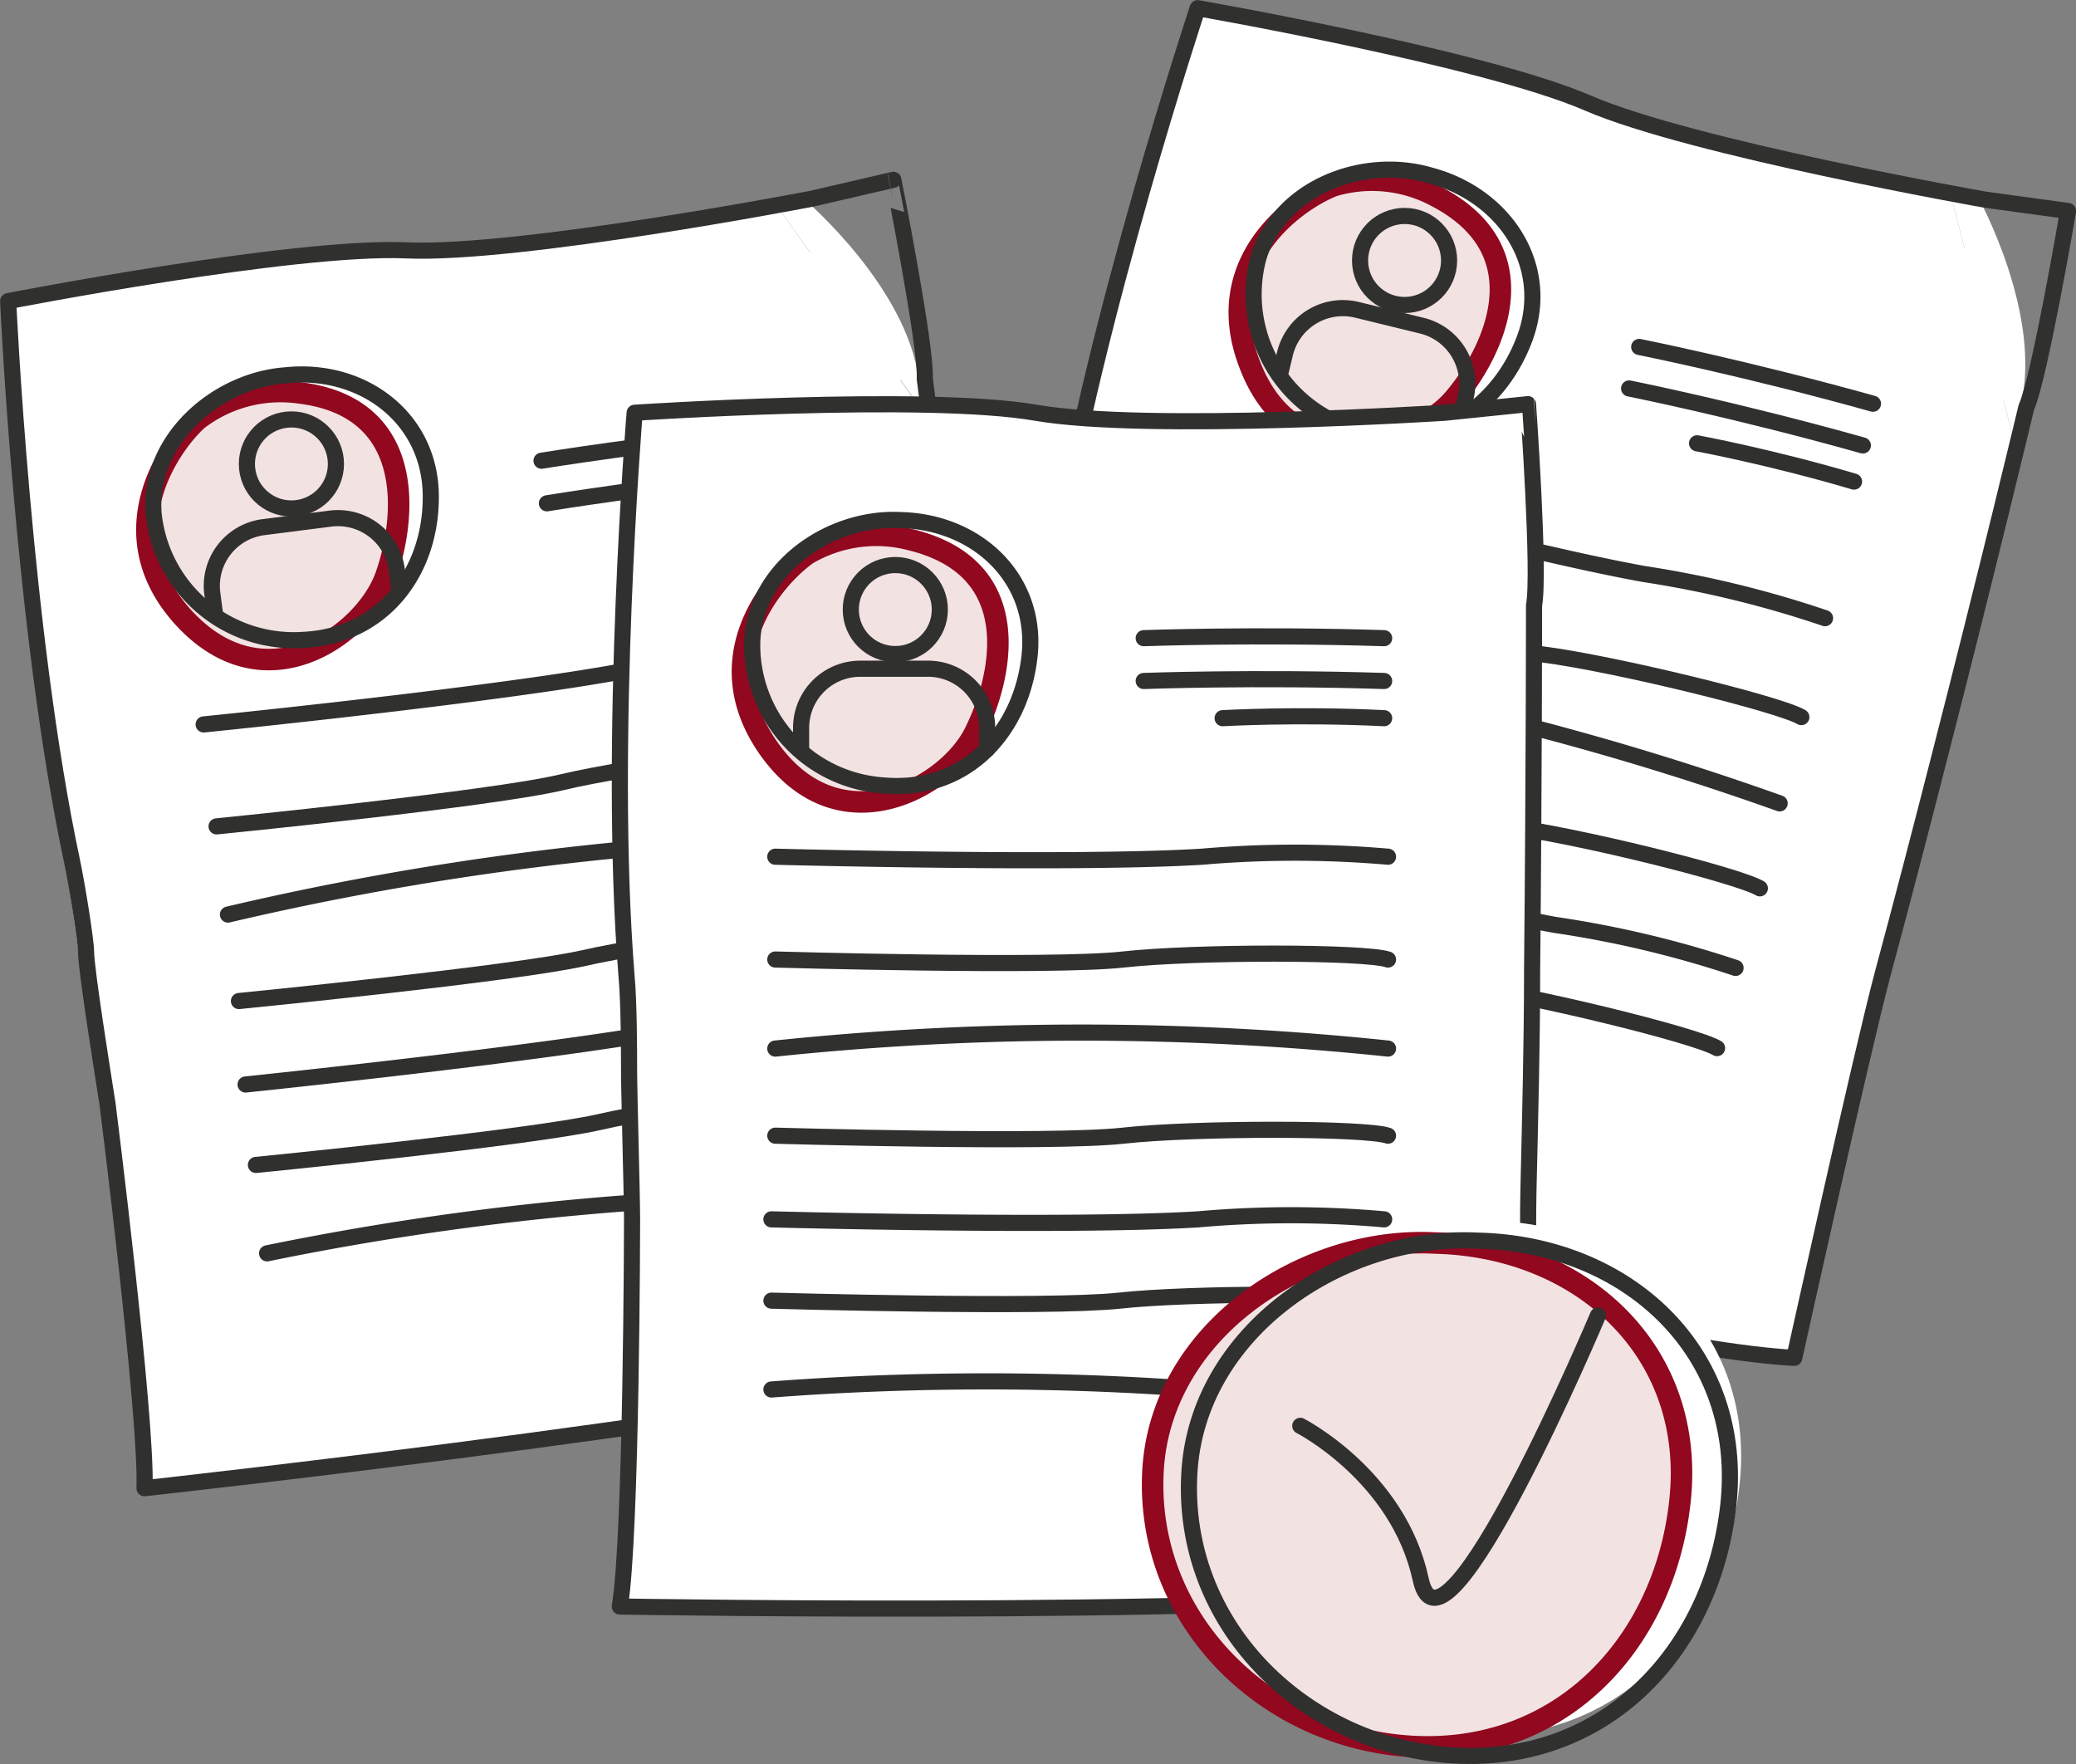 <svg xmlns="http://www.w3.org/2000/svg" viewBox="0 0 96.53 82.02"><rect x="0" y="0" width="96.53" height="82.02" fill="#808080" stroke="none"/><defs><style>.cls-1,.cls-3{fill:#fff;}.cls-2{fill:none;}.cls-2,.cls-3{stroke:#30302f;stroke-linecap:round;stroke-width:0.75px;}.cls-2,.cls-3,.cls-4{stroke-linejoin:round;}.cls-4{fill:#f3e2e2;stroke:#91081f;}</style></defs><title>types of writers</title><g id="Layer_2" data-name="Layer 2"><g id="Layer_1-2" data-name="Layer 1"><path class="cls-1" d="M36.13,9.57c-3.55.65-13.29,2.34-17.52,2.15C13.39,11.49.1,14.08.1,14.08s.69,15.3,2.93,26H3c.25,1.19.6,3.72.65,4.18.1.86.87,5.94,1.05,7.09,0,0,1.84,14.57,1.71,17.88,0,0,33.4-3.67,42-6.45,0,0-2.13-14.22-2.54-18.1-.34-3.36-.72-6.83-1.11-10.12-.77-6.78-1.53-12.77-1.87-15.44"/><path class="cls-1" d="M42.91,19.12c-.13-.94-.19-1.47-.19-1.47-.55-4.31-5.26-8.33-5.26-8.33l-1.33.25"/><polyline class="cls-1" points="37.46 9.32 38.19 17.7 42.72 17.65"/><path class="cls-2" d="M43,17.61s1,7.73,2.07,16.91c.38,3.29.77,6.76,1.11,10.13.41,3.88,2.54,18.09,2.54,18.09-8.59,2.79-42,6.45-42,6.45C6.84,65.88,5,51.32,5,51.32c-.18-1.15-1-6.24-1-7.09,0-.47-.4-3-.65-4.19h0C1.07,29.35.38,14,.38,14s13.29-2.59,18.51-2.36,18.85-2.4,18.85-2.4l3.8-.88S43.08,16.1,43,17.61Z"/><path class="cls-3" d="M9.47,33.68S23.2,32.3,29.16,31.17a49.9,49.9,0,0,1,8.58-1.1"/><path class="cls-3" d="M10.07,38.42s12.79-1.27,16.05-2.05,11.15-1.79,12.22-1.56"/><path class="cls-2" d="M10.6,42.52a137.64,137.64,0,0,1,28.26-3.61"/><path class="cls-3" d="M11.11,46.54s12.78-1.26,16.05-2,11.14-1.79,12.22-1.56"/><path class="cls-3" d="M11.42,50.42S25.15,49,31.11,47.91a49,49,0,0,1,8.58-1.09"/><path class="cls-3" d="M11.9,54.16s12.78-1.26,16-2,11.14-1.79,12.22-1.56"/><path class="cls-2" d="M12.42,58.27a132.71,132.71,0,0,1,19.84-2.53"/><path class="cls-2" d="M25.18,21.42s5.09-.83,11.09-1.41"/><path class="cls-2" d="M25.43,23.4s5.09-.84,11.1-1.42"/><path class="cls-2" d="M29.3,24.65s3.4-.63,7.44-.95"/><path class="cls-4" d="M13.88,18.26a6.32,6.32,0,0,0-4.7,1.26c-1.4,1.28-4.09,5.3-.73,9.1,3.83,4.31,8.51.88,9.48-1.82S19.39,18.9,13.88,18.26Z"/><path class="cls-2" d="M14.09,29.75c3.73-.17,6-3.2,5.94-6.77s-3.18-5.91-6.76-5.53c-3.22.24-6.38,3-6.13,6.41A6.55,6.55,0,0,0,14.09,29.75Z"/><circle class="cls-2" cx="13.55" cy="21.57" r="2.07"/><path class="cls-2" d="M10,28.58l-.13-1a2.75,2.75,0,0,1,2.37-3.07l3.13-.4a2.76,2.76,0,0,1,3.08,2.38l.12,1"/><path class="cls-1" d="M90.69,9c-3.55-.66-13.26-2.56-17.13-4.25C68.77,2.64,55.42.31,55.42.31S50.6,14.85,48.87,25.63h0c-.19,1.21-.77,3.69-.89,4.14-.21.83-1.31,5.86-1.55,7,0,0-3.49,14.26-4.79,17.3,0,0,32.5,8.51,41.52,9,0,0,3.09-14,4.1-17.8C88.14,42,89,38.61,89.84,35.4,91.53,28.79,93,22.93,93.6,20.32"/><path class="cls-1" d="M93.6,20.32c.22-.93.35-1.45.35-1.45C95,14.65,92,9.21,92,9.21L90.69,9"/><polyline class="cls-1" points="92.01 9.21 89.7 17.3 93.95 18.87"/><path class="cls-2" d="M94.22,18.94s-1.81,7.58-4.11,16.53c-.82,3.21-1.7,6.59-2.58,9.85-1,3.77-4.1,17.81-4.1,17.81-9-.47-41.52-9-41.52-9,1.3-3,4.79-17.31,4.79-17.31.24-1.14,1.34-6.16,1.56-7,.11-.46.69-2.94.88-4.14h0C50.87,14.92,55.69.38,55.69.38S69,2.7,73.83,4.79,92.29,9.28,92.29,9.28l3.87.53S94.84,17.56,94.22,18.94Z"/><path class="cls-3" d="M57.17,22s13.31,3.62,19.29,4.69a49.39,49.39,0,0,1,8.4,2.05"/><path class="cls-3" d="M56,26.6S68.43,30,71.76,30.43s11,2.31,12,2.91"/><path class="cls-2" d="M55.07,30.62a137.3,137.3,0,0,1,27.68,6.73"/><path class="cls-3" d="M54.11,34.56S66.5,38,69.83,38.39s11,2.31,12,2.91"/><path class="cls-3" d="M53,38.3S66.33,41.91,72.3,43a49,49,0,0,1,8.4,2"/><path class="cls-3" d="M52.12,42s12.39,3.39,15.72,3.82,11,2.31,12,2.91"/><path class="cls-2" d="M51.14,46a132.5,132.5,0,0,1,19.43,4.73"/><path class="cls-2" d="M76.22,16.13s5,1,10.87,2.64"/><path class="cls-2" d="M75.75,18.06s5,1,10.87,2.65"/><path class="cls-2" d="M78.91,20.61s3.41.63,7.3,1.78"/><path class="cls-4" d="M66.8,9.14A6.31,6.31,0,0,0,62,8.64c-1.76.69-5.71,3.49-3.92,8.23,2,5.4,7.63,3.87,9.5,1.7S71.72,11.71,66.8,9.14Z"/><path class="cls-2" d="M62.89,19.94c3.54,1.18,6.74-.84,8-4.19S70,9.09,66.52,8.16c-3.1-.92-7,.53-8,3.81A6.55,6.55,0,0,0,62.89,19.94Z"/><circle class="cls-2" cx="65.31" cy="12.11" r="2.07"/><path class="cls-2" d="M59.52,17.4l.24-1a2.77,2.77,0,0,1,3.32-2l3.07.75a2.77,2.77,0,0,1,2,3.32l-.24,1"/><path class="cls-1" d="M65.55,19.29c-3.61.2-13.49.65-17.66-.08-5.15-.89-18.66,0-18.66,0S28,34.48,28.85,45.36h0c.1,1.22.12,3.76.12,4.23,0,.86.11,6,.14,7.17,0,0,0,14.68-.57,17.95,0,0,33.6.58,42.48-1.09,0,0-.32-14.37-.23-18.27.08-3.38.14-6.87.18-10.19.08-6.82.09-12.85.08-15.54"/><path class="cls-1" d="M71.05,29.63V28.14c0-4.34-4.16-8.93-4.16-8.93l-1.34.08"/><polyline class="cls-1" points="66.89 19.21 66.55 27.61 71.06 28.14"/><path class="cls-3" d="M71.33,28.14s0,7.79-.09,17c0,3.32-.09,6.81-.17,10.19-.09,3.9.22,18.27.22,18.27-8.87,1.67-42.47,1.09-42.47,1.09.55-3.27.57-17.95.57-17.95,0-1.17-.15-6.31-.14-7.17,0-.47,0-3-.12-4.23h0c-.87-10.88.38-26.15.38-26.15s13.51-.89,18.66,0,19,0,19,0l3.88-.4S71.61,26.65,71.33,28.14Z"/><path class="cls-3" d="M36.05,39.83s13.79.37,19.84,0a50.27,50.27,0,0,1,8.65,0"/><path class="cls-3" d="M36.05,44.61s12.84.37,16.17,0,11.29-.36,12.32,0"/><path class="cls-2" d="M36.05,48.75a137,137,0,0,1,28.49,0"/><path class="cls-3" d="M36.05,52.8s12.84.37,16.17,0,11.29-.36,12.32,0"/><path class="cls-3" d="M35.87,56.69s13.79.37,19.84,0a48.92,48.92,0,0,1,8.65,0"/><path class="cls-3" d="M35.87,60.47s12.84.36,16.17,0,11.29-.37,12.32,0"/><path class="cls-2" d="M35.87,64.6a132.8,132.8,0,0,1,20,0"/><path class="cls-2" d="M53.18,29.67s5.15-.19,11.18,0"/><path class="cls-2" d="M53.18,31.66s5.15-.19,11.18,0"/><path class="cls-2" d="M56.85,33.39s3.46-.2,7.51,0"/><path class="cls-4" d="M42.37,25.1a6.33,6.33,0,0,0-4.83.66c-1.55,1.09-4.72,4.74-1.87,8.93,3.25,4.76,8.33,2,9.64-.6S47.76,26.43,42.37,25.1Z"/><path class="cls-2" d="M41.13,36.52c3.71.31,6.34-2.41,6.74-6s-2.41-6.26-6-6.34c-3.23-.17-6.71,2.18-6.89,5.59A6.54,6.54,0,0,0,41.13,36.52Z"/><circle class="cls-2" cx="41.63" cy="28.34" r="2.07"/><path class="cls-2" d="M37.25,34.85v-1A2.75,2.75,0,0,1,40,31.09h3.15a2.75,2.75,0,0,1,2.75,2.74v1"/><path class="cls-1" d="M67.78,80.67c7.22.6,12.33-4.7,13.1-11.59.81-7.14-4.68-12.18-11.66-12.33-6.28-.32-13,4.24-13.4,10.87C55.46,74.56,61,80.11,67.78,80.67Z"/><path class="cls-4" d="M65.3,81.17c7.06.59,12.06-4.59,12.81-11.33.79-7-4.57-11.9-11.4-12.05-6.14-.32-12.76,4.14-13.1,10.62C53.26,75.2,58.71,80.62,65.3,81.17Z"/><path class="cls-2" d="M67.25,81.59c7.22.6,12.33-4.69,13.11-11.58.8-7.14-4.68-12.18-11.66-12.33-6.28-.32-13.06,4.23-13.4,10.86C54.93,75.49,60.51,81,67.25,81.59Z"/><path class="cls-2" d="M60.46,66.29s4.56,2.33,5.6,7.14S74.3,61.16,74.3,61.16"/></g></g></svg>